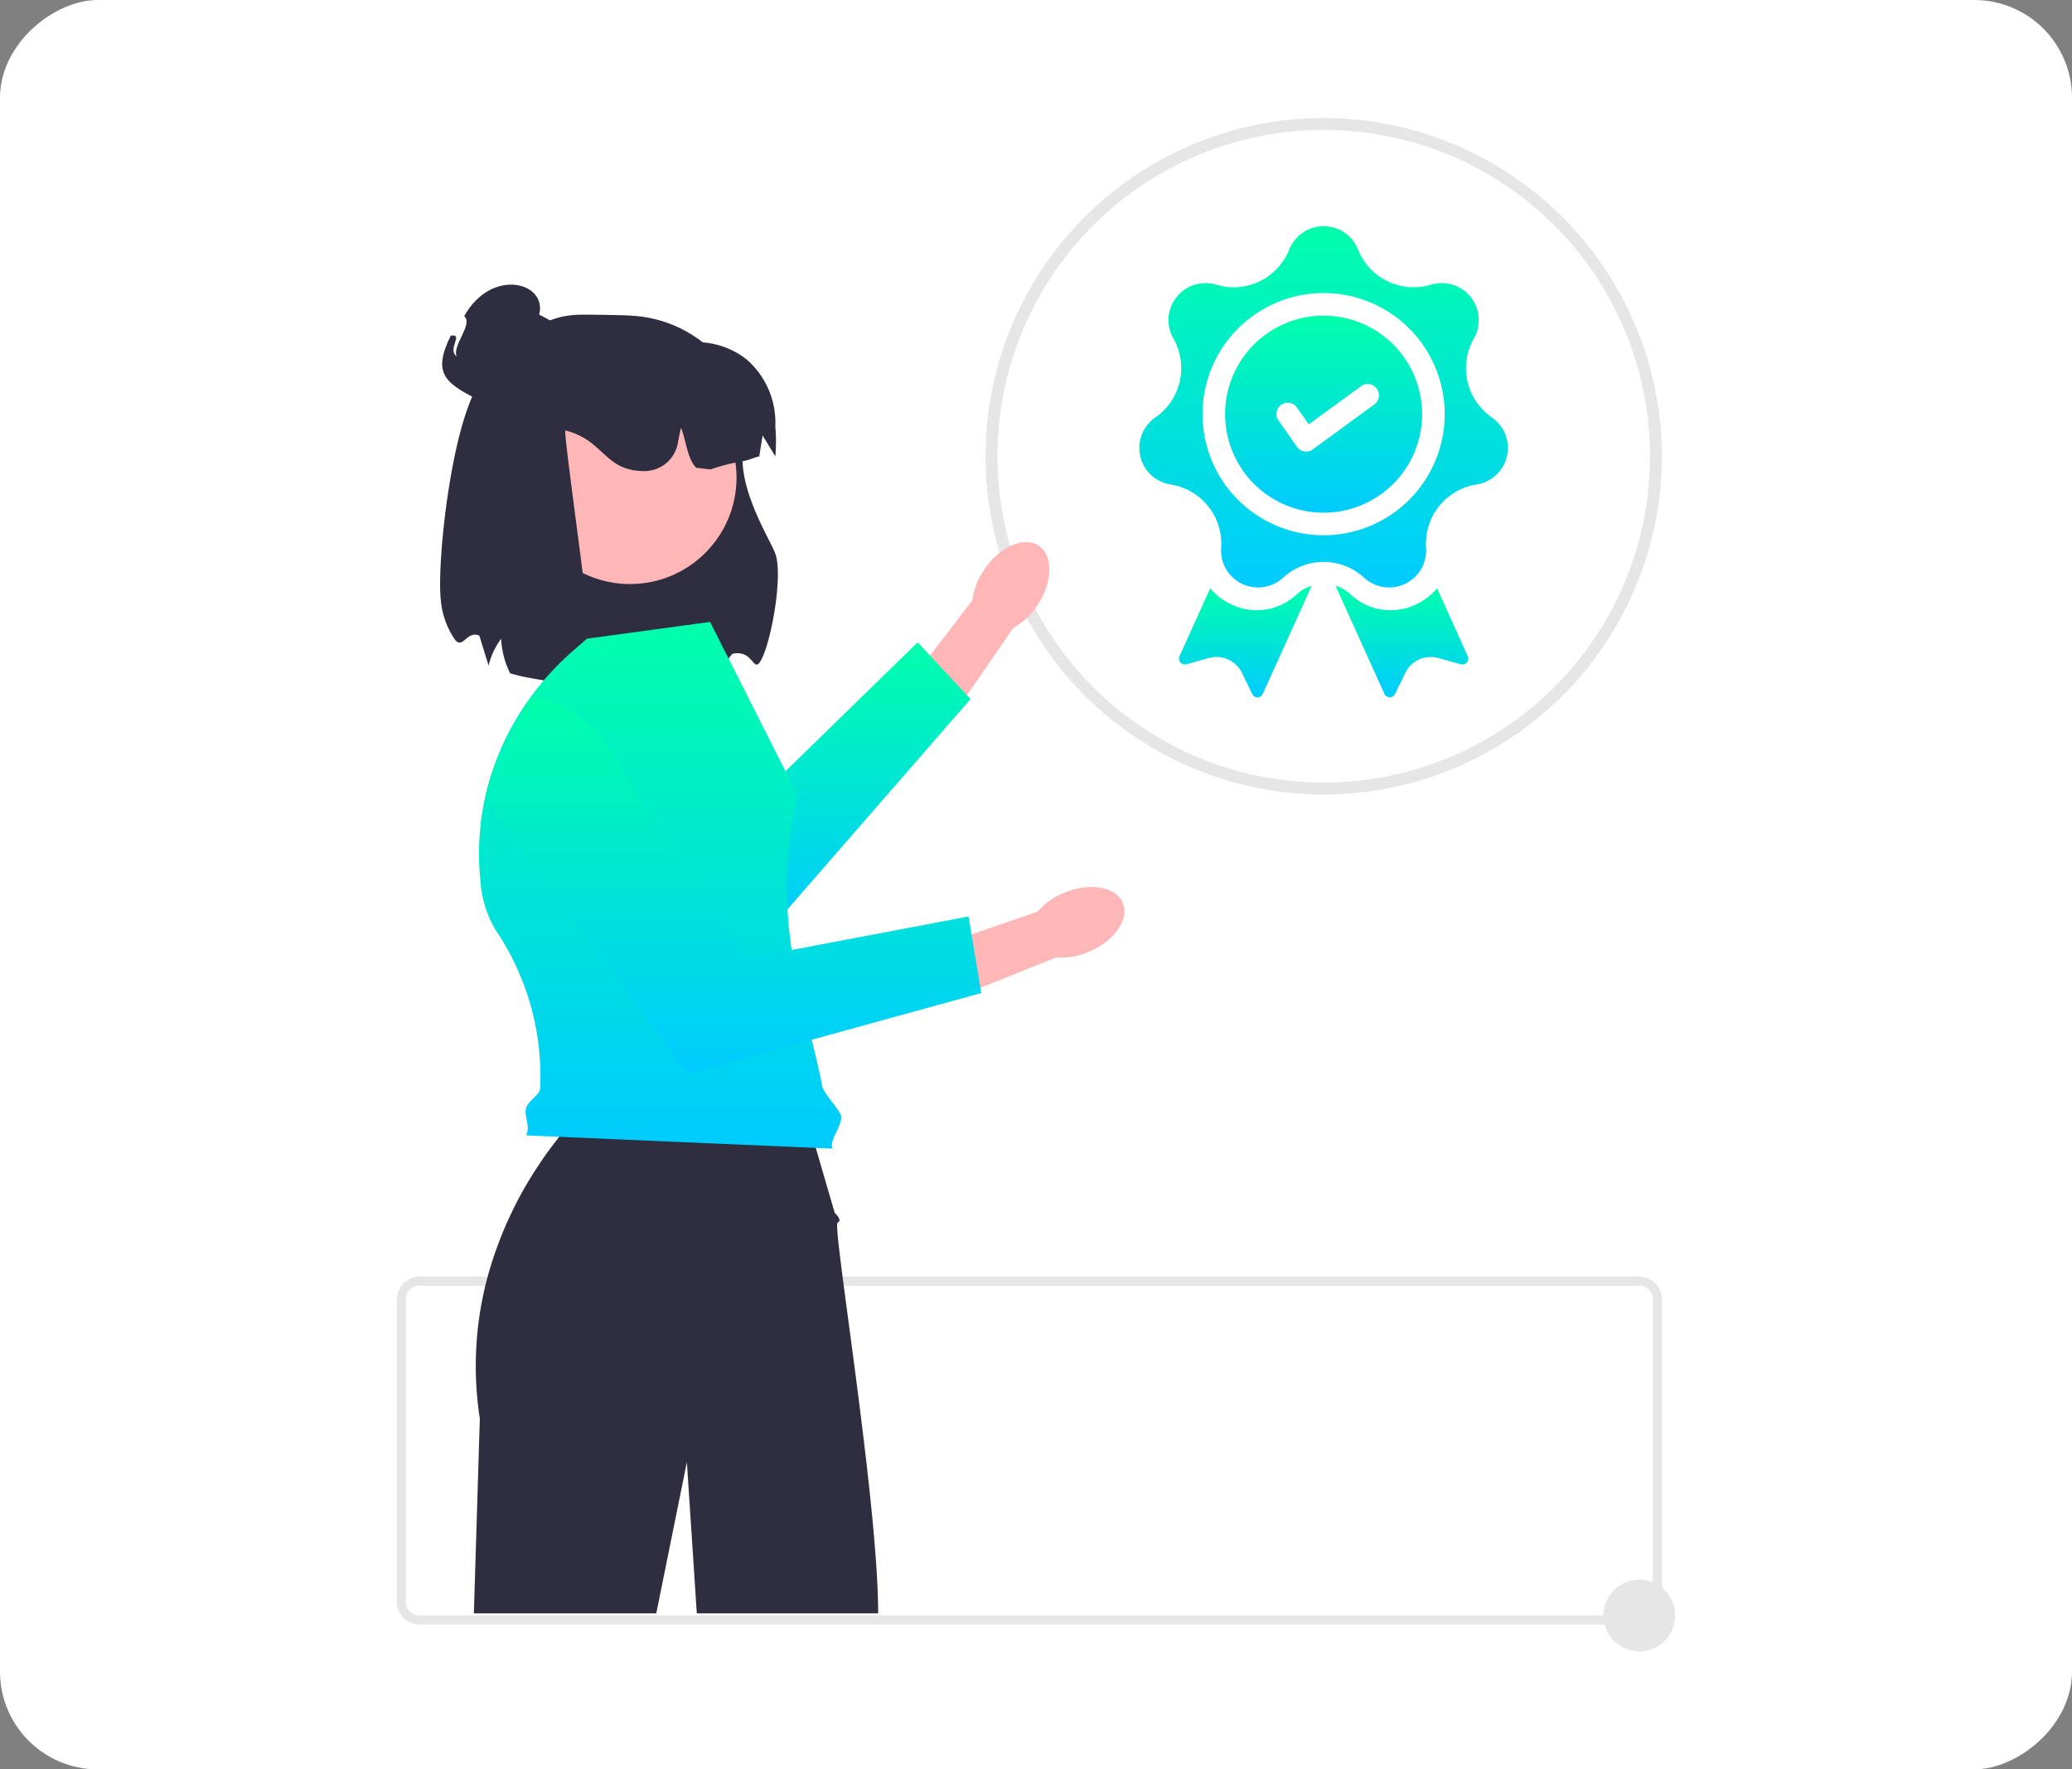 <?xml version="1.0" encoding="utf-8"?>
<svg xmlns="http://www.w3.org/2000/svg" xmlns:xlink="http://www.w3.org/1999/xlink" width="212" height="181" viewBox="0 0 212 181">
  <rect x="0" y="0" width="212" height="181" fill="#808080" stroke="none"/>
  <defs>
    <linearGradient id="linear-gradient" x1="0.5" x2="0.5" y2="1" gradientUnits="objectBoundingBox">
      <stop offset="0" stop-color="#00ffab"/>
      <stop offset="1" stop-color="#00cbff"/>
    </linearGradient>
  </defs>
  <g id="Group_26449" data-name="Group 26449" transform="translate(-523 -1784)">
    <rect id="Rectangle_23632" data-name="Rectangle 23632" width="181" height="212" rx="10" transform="translate(735 1784) rotate(90)" fill="#fff"/>
    <g id="Group_26434" data-name="Group 26434" transform="translate(-30.936 -14.117)">
      <path id="d" d="M277.665,449.564H152.849a2.314,2.314,0,0,1-2.311-2.311V416.291a2.314,2.314,0,0,1,2.311-2.311H277.665a2.314,2.314,0,0,1,2.311,2.311v30.962a2.314,2.314,0,0,1-2.311,2.311ZM152.849,414.9a1.388,1.388,0,0,0-1.387,1.387v30.962a1.388,1.388,0,0,0,1.387,1.387H277.665a1.388,1.388,0,0,0,1.387-1.387V416.291a1.388,1.388,0,0,0-1.387-1.387H152.849Z" transform="translate(444 1514.735)" fill="#e6e6e6"/>
      <path id="g" d="M162.325,258.28c.14-.156.281-.3.425-.455,3.522-3.7,5.374-5.9,9.673-5.9.8,0,4.314.036,5.043.109a12.917,12.917,0,0,1,7.242,2.729q4.008,3.374,4.018,10.713c0,.271.016.776.041,1.445.159,3.9,2.837,8.049,3.357,9.458.844,2.293-.52,9.638-1.613,11.136-.635.875-.763-1.319-2.716-.907-.358.078-1.858,2.976-2.263,3.032a43.6,43.6,0,0,1-6.316.374c-.277,0-.554,0-.844-.006h0c-1-.006-2.068-.035-3.2-.078a49.75,49.75,0,0,1-8.959-1h0c-.389-.087-.772-.187-1.147-.293l-.069-.019-.031-.061a8.812,8.812,0,0,1-.894-3.48,7.631,7.631,0,0,0-1.24,2.567l-.047.178-.945-3.062c-1.317-.566-1.682,1.51-2.532.355a8.426,8.426,0,0,1-1.414-4.047c-.426-3.933,1.191-19.169,4.437-22.788Z" transform="translate(441.14 1578.381)" fill="#2f2e41"/>
      <path id="h" d="M163.509,436.858h18.669l3.131-15.479,1.015,15.479H204.88c.009-11.472-4.72-39.735-4.154-39.972s-.288-.99-.288-.99L197.41,385.5l-.284-.978H175.518a31.636,31.636,0,0,0-3.43,3.788c-.352.449-.72.935-1.1,1.457-.262.37-.533.76-.8,1.168a39.248,39.248,0,0,0-5.327,11.712v0q-.285,1.07-.5,2.19v0c-.131.664-.246,1.336-.336,2.025-.069.5-.128,1.009-.171,1.523a34.917,34.917,0,0,0,.271,8.541l-.61,19.923Z" transform="translate(438.906 1526.304)" fill="#2f2e41"/>
      <circle id="i" cx="10.898" cy="10.898" r="10.898" transform="translate(607.5 1836.067)" fill="#ffb6b6"/>
      <path id="j" d="M174.492,256.844h10.669a12.524,12.524,0,0,1,3.941-.278,8.271,8.271,0,0,1,4.455,1.723,8.556,8.556,0,0,1,2.962,6.878,17.353,17.353,0,0,1,0,3.059l-1.3-2.138-.343,2.138c-.984.252-.73.3-1.718.5-.237.047-.477.094-.717.137a17.438,17.438,0,0,0-2.532.7l-1.471-.169c-.919-.845-1.074-2.933-1.565-4.082-.1.335-.215.926-.33,1.565a3.471,3.471,0,0,1-3.407,2.853h-.029c-4.093,0-4.092-3.172-8.066-4.152-.262-.061,2.41,18.464,2.152,18.4l-8.186-5.262,1.057-17.441a4.428,4.428,0,0,1,4.423-4.423h0Z" transform="translate(436.745 1576.577)" fill="#2f2e41"/>
      <path id="k" d="M159.053,252.088c-1.965,4.017-.536,4.919,3.481,6.884s9.1,4.248,11.065.231-1.476-7.3-5.493-9.263c.857-3.329-4.886-4.854-7.674.155.958.8-1.248,2.976-.773,4.13-.979-.79.718-2.3-.531-2.15l-.075.013h0Z" transform="translate(440.999 1580.365)" fill="#2f2e41"/>
      <path id="Path_12965" data-name="Path 12965" d="M284.3,218.8a34.6,34.6,0,1,0,34.614,34.614A34.653,34.653,0,0,0,284.3,218.8h0Zm27.6,53.4a33.38,33.38,0,1,1,5.8-18.783A33.388,33.388,0,0,1,311.9,272.2Z" transform="translate(405.06 1591.391)" fill="#e6e6e6"/>
      <path id="Path_12966" data-name="Path 12966" d="M244.041,293.063h0c1.585-2.358,4.087-3.452,5.587-2.443s1.432,3.738-.153,6.1a7.112,7.112,0,0,1-2.448,2.3l-6.843,9.907-4.581-3.31,7.232-9.415a7.112,7.112,0,0,1,1.206-3.134h0Z" transform="translate(410.592 1563.33)" fill="#ffb6b6"/>
      <path id="Path_12967" data-name="Path 12967" d="M214.792,312.925l-18.728,21.509-1.725,1.98-8.022-2.9-12.376-4.488h-.006l-9.255-3.352c.1-.82.231-1.634.407-2.441a26.74,26.74,0,0,1,.7-2.636,27.439,27.439,0,0,1,3.662-7.39,16.652,16.652,0,0,1,1.791.868l13.8,5.975,7.676,3.322,3.14-3.061,13.524-13.19,1.263,1.354.006.006,3.771,4.044.006.006.37.395Z" transform="translate(438.446 1556.704)" fill="url(#linear-gradient)"/>
      <path id="Path_12968" data-name="Path 12968" d="M200.568,357.567l-31.359-1.354c.468-.966-.243-1.968-.006-2.812.213-.735,1.4-1.324,1.439-2.01a26.682,26.682,0,0,0-4.609-16.257,11.406,11.406,0,0,1-1.512-5.071,25.89,25.89,0,0,1,.043-5.739c.1-.82.231-1.634.407-2.441a26.736,26.736,0,0,1,.7-2.636,27.44,27.44,0,0,1,3.662-7.391c.1-.158.213-.31.322-.461a27.973,27.973,0,0,1,1.9-2.35,29.356,29.356,0,0,1,2.52-2.472l1.354-1.172,12.595-1.712,6.589,13.05,1.123,2.223,1.215,2.4a46.123,46.123,0,0,0-1.057,8.836c-.018,1,0,1.955.055,2.885a41.521,41.521,0,0,0,.431,4.154c.5,3.249,1.293,6.2,2.04,9.188.395,1.561.771,3.127,1.081,4.755.146.765,1.682,2.271,1.9,2.963.3.929-1.281,2.636-.832,3.419Z" transform="translate(438.563 1558.049)" fill="url(#linear-gradient)"/>
      <path id="Path_12969" data-name="Path 12969" d="M253.93,348.927h0c2.624-1.089,5.314-.618,6.007,1.052s-.873,3.907-3.5,5a7.112,7.112,0,0,1-3.311.563l-11.178,4.475-1.988-5.29,11.23-3.85a7.113,7.113,0,0,1,2.737-1.946h0Z" transform="translate(408.88 1540.515)" fill="#ffb6b6"/>
      <path id="Path_12970" data-name="Path 12970" d="M166.048,324.232a26.745,26.745,0,0,0-.7,2.636l20.769,28.038,12.68-3.492,17.356-4.779-.091-.54-.911-5.465-.3-1.828-18.091,3.425-4.779.9L183.9,330.7h-.006l-4.67-7.184c-2.21-4.281-5.569-6.747-9.188-7.135l-3.984,7.852Z" transform="translate(438.183 1553.066)" fill="url(#linear-gradient)"/>
      <circle id="Ellipse_1534" data-name="Ellipse 1534" cx="3.668" cy="3.668" r="3.668" transform="translate(717.997 1959.708)" fill="#e6e6e6"/>
      <g id="quality" transform="translate(670.507 1821.254)">
        <g id="Group_26427" data-name="Group 26427" transform="translate(4.056 36.797)">
          <g id="Group_26426" data-name="Group 26426" transform="translate(0)">
            <path id="Path_12971" data-name="Path 12971" d="M110.823,391.775a5.987,5.987,0,0,1-6.782,1.015,6.178,6.178,0,0,1-2.087-1.619l-3.138,6.941a.6.6,0,0,0,.712.83l2.285-.636a2.91,2.91,0,0,1,3.4,1.539l1.032,2.135a.6.6,0,0,0,1.093-.014l4.992-11.041A3.746,3.746,0,0,0,110.823,391.775Z" transform="translate(-98.758 -390.926)" fill="url(#linear-gradient)"/>
          </g>
        </g>
        <g id="Group_26429" data-name="Group 26429" transform="translate(20.083 36.797)">
          <g id="Group_26428" data-name="Group 26428" transform="translate(0)">
            <path id="Path_12972" data-name="Path 12972" d="M282.539,398.113l-3.138-6.941a6.177,6.177,0,0,1-2.087,1.619,5.987,5.987,0,0,1-6.782-1.015,3.745,3.745,0,0,0-1.51-.849l4.992,11.041a.6.6,0,0,0,1.093.014l1.032-2.135a2.91,2.91,0,0,1,3.4-1.539l2.285.636a.6.6,0,0,0,.712-.83Z" transform="translate(-269.022 -390.926)" fill="url(#linear-gradient)"/>
          </g>
        </g>
        <g id="Group_26431" data-name="Group 26431" transform="translate(0)">
          <g id="Group_26430" data-name="Group 26430" transform="translate(0)">
            <path id="Path_12973" data-name="Path 12973" d="M91.732,19.559a6.126,6.126,0,0,1-1.841-8.067A3.786,3.786,0,0,0,85.5,5.986,6.127,6.127,0,0,1,78.044,2.4,3.786,3.786,0,0,0,71,2.4a6.126,6.126,0,0,1-7.455,3.59,3.786,3.786,0,0,0-4.391,5.506,6.126,6.126,0,0,1-1.841,8.067,3.786,3.786,0,0,0,1.567,6.866,6.126,6.126,0,0,1,5.159,6.469,3.786,3.786,0,0,0,6.345,3.056,6.126,6.126,0,0,1,8.274,0,3.786,3.786,0,0,0,6.345-3.056,6.127,6.127,0,0,1,5.159-6.469,3.786,3.786,0,0,0,1.567-6.866ZM74.523,31.619A12.389,12.389,0,1,1,86.912,19.23,12.4,12.4,0,0,1,74.523,31.619Z" transform="translate(-55.666 0)" fill="url(#linear-gradient)"/>
          </g>
        </g>
        <g id="Group_26433" data-name="Group 26433" transform="translate(8.778 9.152)">
          <g id="Group_26432" data-name="Group 26432">
            <path id="Path_12974" data-name="Path 12974" d="M159,97.225A10.079,10.079,0,1,0,169.078,107.3,10.09,10.09,0,0,0,159,97.225Zm5.165,9.1-6.273,4.582a1.155,1.155,0,0,1-1.626-.269l-1.876-2.672a1.155,1.155,0,1,1,1.89-1.328l1.2,1.709,5.323-3.888a1.155,1.155,0,1,1,1.362,1.865Z" transform="translate(-148.92 -97.225)" fill="url(#linear-gradient)"/>
          </g>
        </g>
      </g>
    </g>
  </g>
</svg>
